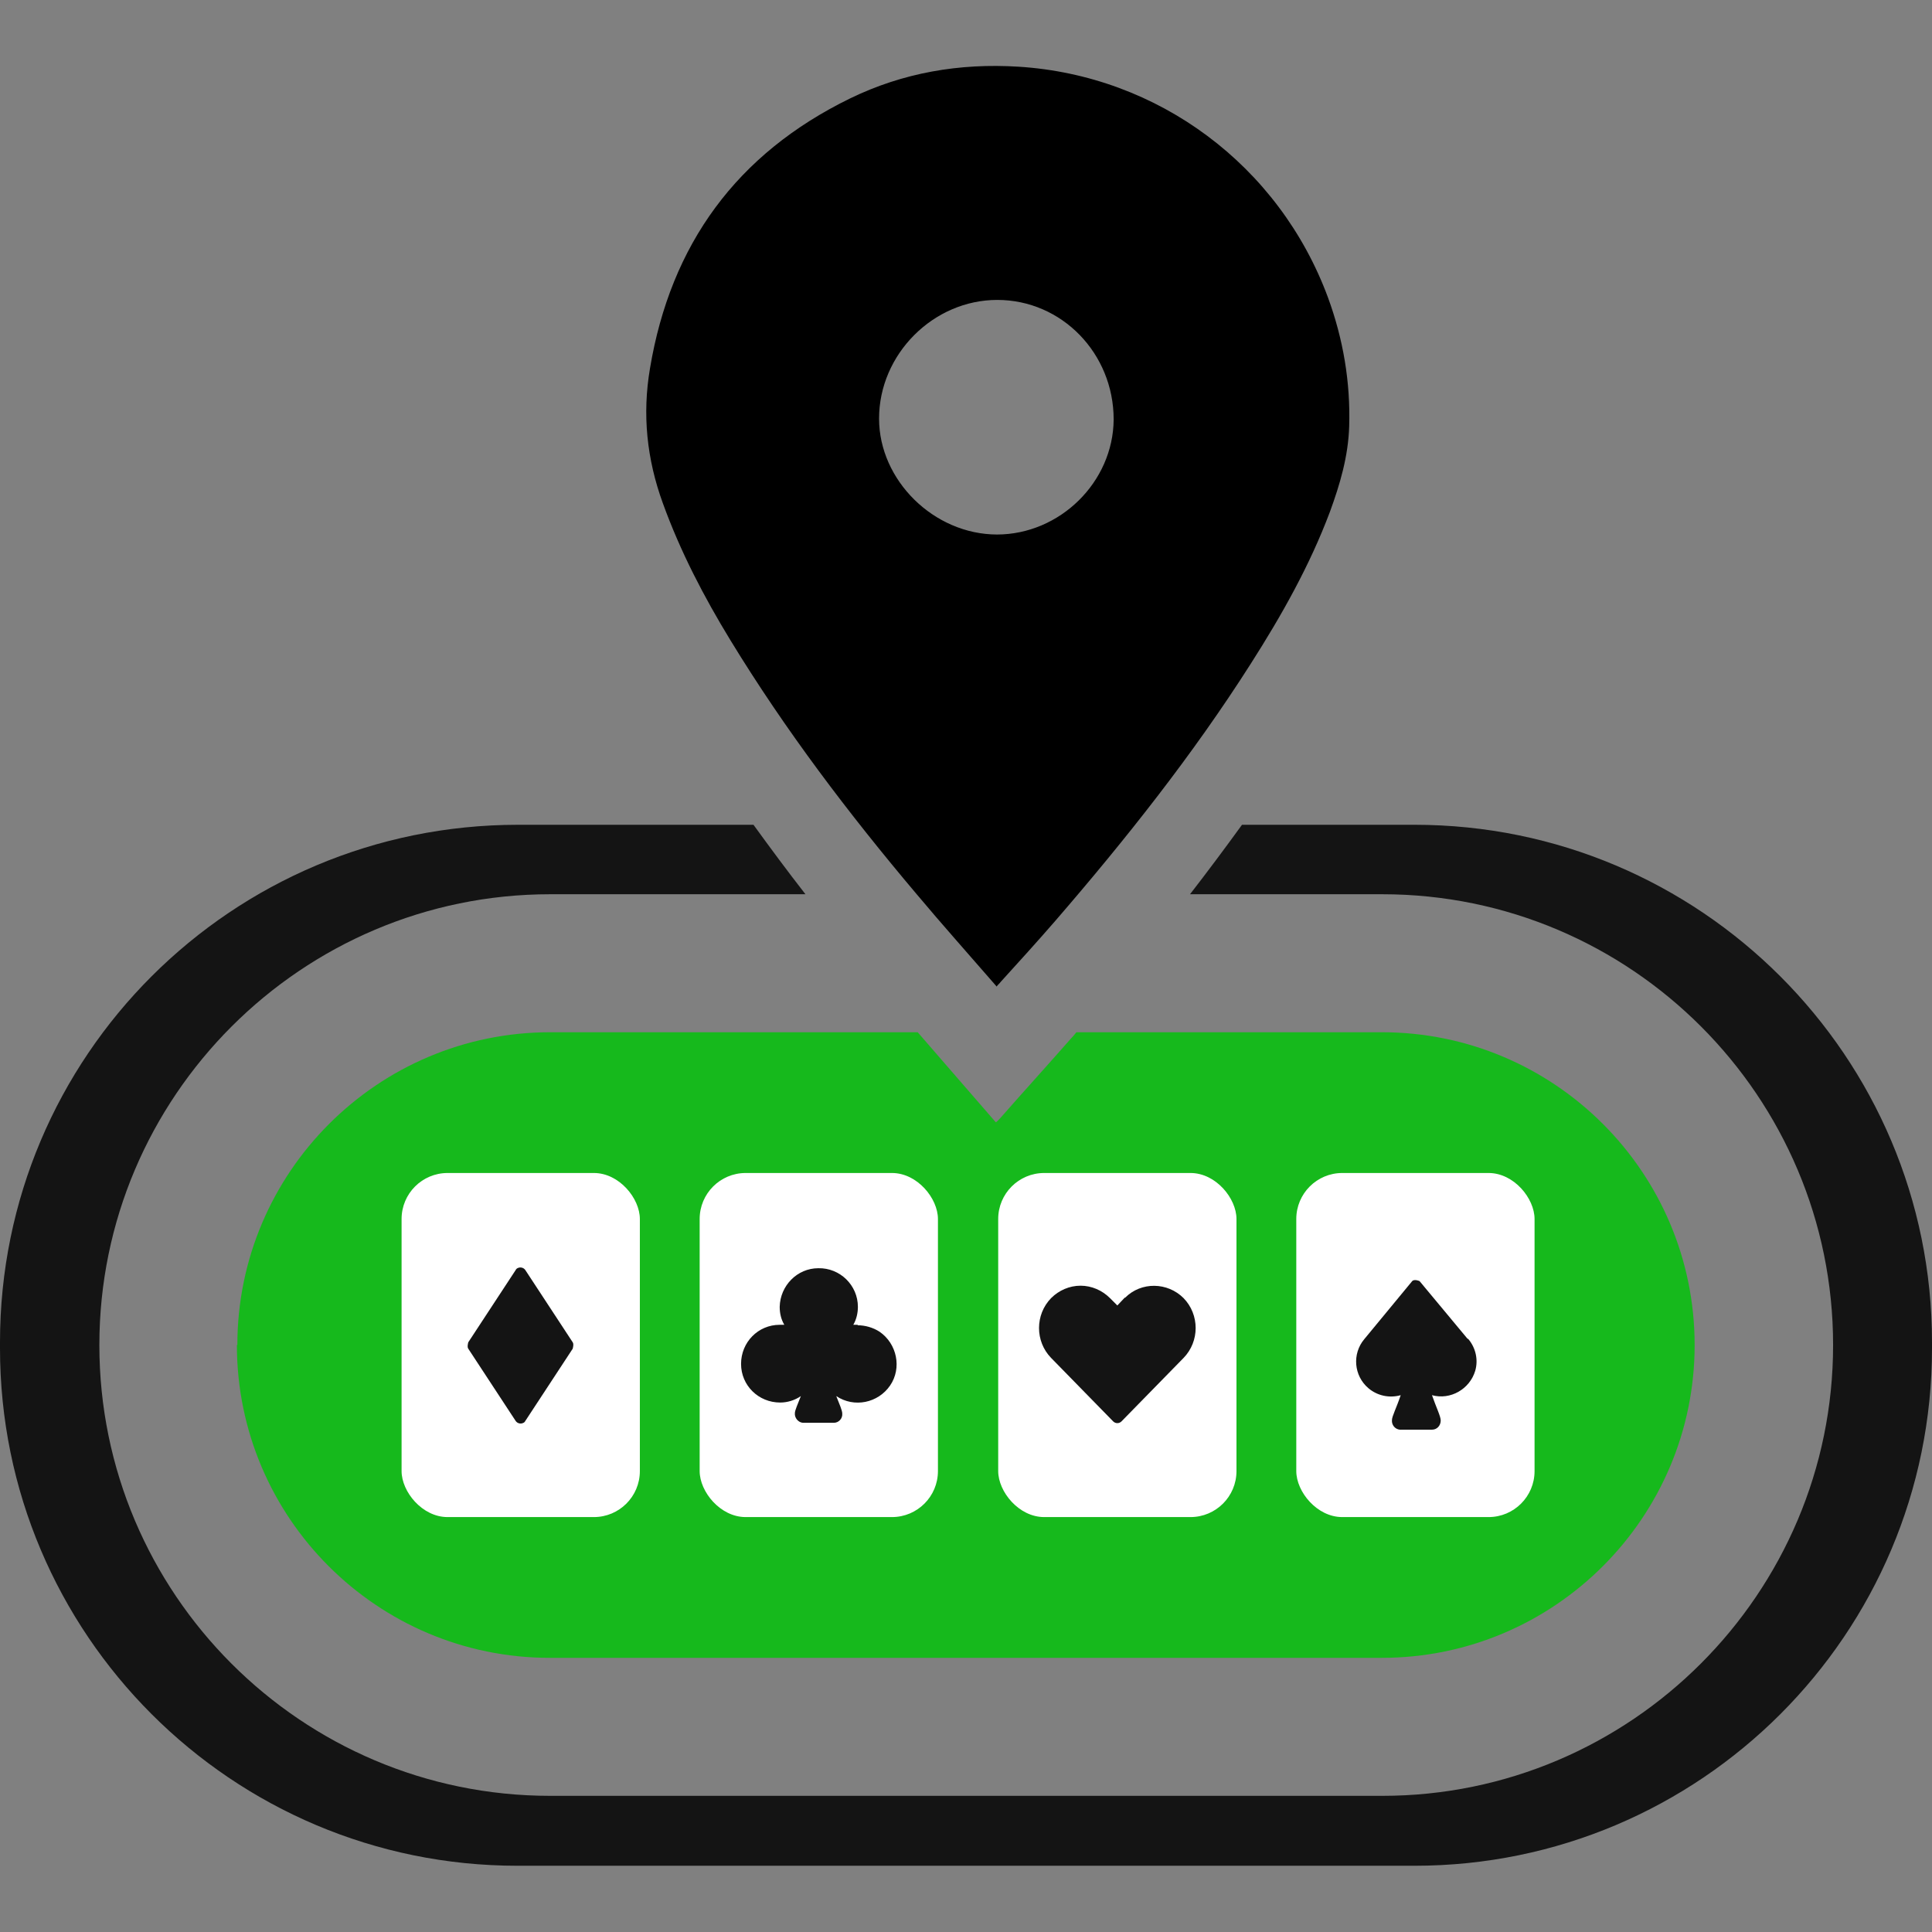 <?xml version="1.0" encoding="UTF-8"?><svg id="Layer_1" xmlns="http://www.w3.org/2000/svg" viewBox="0 0 42 42"><rect x="0" y="0" width="42" height="42" fill="#808080" stroke="none"/><defs><style>.cls-1{fill:#fff;}.cls-2{fill:#16b91c;}.cls-3,.cls-4{fill:#141414;}.cls-4{fill-rule:evenodd;}</style></defs><g><path class="cls-3" d="M30.75,17.93h-3.75c-.37,.51-.75,1.02-1.13,1.51h4.18c5.41,0,9.8,4.4,9.8,9.8s-4.4,9.8-9.8,9.8H11.96c-5.41,0-9.8-4.4-9.8-9.8s4.4-9.8,9.8-9.8h5.55c-.39-.5-.76-1-1.13-1.51h-5.12C5.04,17.93,0,22.96,0,29.18v.13c0,6.21,5.04,11.25,11.25,11.25H30.75c6.21,0,11.25-5.04,11.25-11.25v-.13c0-6.21-5.04-11.25-11.25-11.25Z"/><path class="cls-2" d="M5.15,29.24c0,3.75,3.05,6.8,6.8,6.8H30.04c3.75,0,6.8-3.05,6.8-6.8s-3.05-6.8-6.8-6.8h-6.64c-.04,.05-.08,.1-.13,.15-.5,.57-1.01,1.13-1.51,1.7-.03,.03-.06,.07-.11,.11-.57-.66-1.14-1.31-1.7-1.96H11.96c-3.75,0-6.8,3.05-6.8,6.8Z"/></g><g id="xccm7e"><path d="M21.67,21.45c-.59-.68-1.18-1.34-1.75-2.02-1.47-1.74-2.85-3.56-4.04-5.51-.58-.95-1.09-1.93-1.47-2.98-.35-.96-.45-1.93-.28-2.93,.45-2.7,1.89-4.67,4.35-5.87,1.15-.56,2.38-.77,3.66-.69,3.04,.19,5.67,2.15,6.73,5.02,.33,.9,.49,1.84,.46,2.8-.02,.65-.2,1.26-.42,1.86-.44,1.17-1.05,2.25-1.72,3.3-1.26,1.98-2.72,3.82-4.25,5.59-.39,.45-.79,.89-1.19,1.33-.02,.03-.05,.05-.08,.09Zm0-9.83c1.37,0,2.53-1.14,2.54-2.5,0-1.44-1.13-2.6-2.53-2.6-1.39,0-2.57,1.18-2.57,2.58,0,1.34,1.19,2.52,2.57,2.52Z"/></g><g><rect class="cls-1" x="21.7" y="25.5" width="5.18" height="7.48" rx="1" ry="1"/><g id="Group_5034"><path id="Path_3803" class="cls-3" d="M23.49,27.95c-.24,0-.47,.1-.64,.27-.35,.36-.35,.94,0,1.3l1.35,1.38c.05,.05,.13,.05,.18,0h0c.45-.46,.9-.92,1.35-1.38,.35-.36,.35-.94,0-1.3-.35-.35-.92-.36-1.27-.01h-.01l-.16,.17-.16-.16c-.17-.17-.4-.27-.64-.27h0Z"/></g></g><g><rect class="cls-1" x="15.21" y="25.5" width="5.18" height="7.48" rx="1" ry="1"/><g id="Group_5029"><path id="Path_3802" class="cls-3" d="M18.65,28.8s-.07,0-.1,0c.07-.12,.1-.26,.1-.39,0-.47-.39-.85-.86-.84-.46,0-.83,.38-.84,.84,0,.14,.03,.27,.1,.39-.03,0-.07,0-.1,0-.47,0-.84,.38-.84,.85,0,.47,.38,.84,.85,.84,.16,0,.32-.05,.45-.14-.07,.18-.13,.31-.13,.37-.01,.1,.07,.2,.17,.21h.68c.1,0,.19-.09,.18-.2h0c0-.07-.06-.2-.13-.38,.39,.26,.91,.15,1.17-.23s.15-.91-.23-1.17c-.14-.09-.31-.14-.48-.14"/></g></g><g><rect class="cls-1" x="8.73" y="25.5" width="5.18" height="7.48" rx="1" ry="1"/><g id="Group_5024"><path id="Path_3801" class="cls-4" d="M11.21,27.61l-1.03,1.57s-.03,.1,0,.14l1.03,1.57c.04,.06,.12,.07,.17,.04,.01,0,.03-.02,.04-.04l1.03-1.57s.03-.1,0-.14l-1.03-1.57c-.04-.06-.12-.07-.17-.04-.01,0-.03,.02-.04,.04"/></g></g><g><rect class="cls-1" x="28.18" y="25.5" width="5.18" height="7.48" rx="1" ry="1"/><g id="Group_5039"><path id="Path_3804" class="cls-4" d="M31.9,29.1h0l-1.04-1.25s-.11-.05-.16,0h0l-1.04,1.26c-.27,.32-.23,.8,.09,1.07,.19,.16,.45,.22,.7,.15h0c-.09,.27-.19,.46-.19,.54-.01,.11,.07,.2,.17,.21h.7c.11,0,.19-.09,.19-.2h0c0-.09-.1-.29-.19-.55h0c.4,.11,.82-.13,.94-.53,.07-.24,.01-.5-.15-.69"/></g></g></svg>